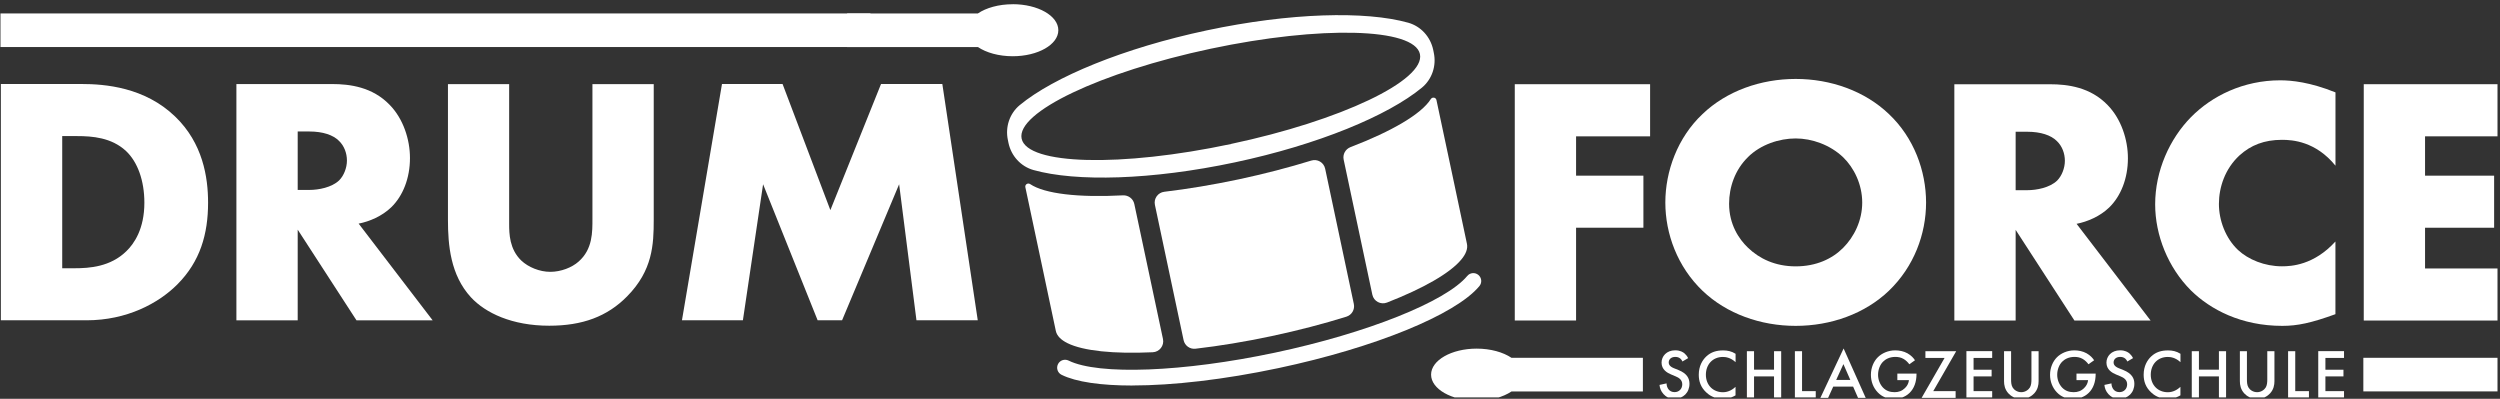 <?xml version="1.0" encoding="UTF-8" standalone="no"?>
<!DOCTYPE svg PUBLIC "-//W3C//DTD SVG 1.1//EN" "http://www.w3.org/Graphics/SVG/1.1/DTD/svg11.dtd">
<svg width="100%" height="100%" viewBox="0 0 489 78" version="1.1" xmlns="http://www.w3.org/2000/svg" xmlns:xlink="http://www.w3.org/1999/xlink" xml:space="preserve" xmlns:serif="http://www.serif.com/" style="fill-rule:evenodd;clip-rule:evenodd;stroke-linejoin:round;stroke-miterlimit:2;">
    <rect x="0" y="0" width="489" height="78" fill="#333333" stroke="none"/>
    <g id="Drum_Force_Logo" transform="matrix(1,0,0,1,-53.11,-381.64)">
        <rect x="53.11" y="381.64" width="488.51" height="77.73" style="fill:none;"/>
        <clipPath id="_clip1">
            <rect x="53.11" y="381.64" width="488.51" height="77.73"/>
        </clipPath>
        <g clip-path="url(#_clip1)">
            <g transform="matrix(1,0,0,1,0.11,0.64)">
                <path d="M274.49,456.41C268.35,456.41 263.49,455.72 260.64,454.31C259.87,453.93 259.56,453 259.94,452.23C260.32,451.46 261.25,451.15 262.02,451.53C267.86,454.42 284.48,453.78 302.43,449.97C320.38,446.16 335.83,440 339.99,434.98C340.54,434.32 341.52,434.23 342.17,434.78C342.83,435.33 342.92,436.3 342.37,436.96C337.73,442.55 321.93,449 303.07,453C292.45,455.25 282.4,456.4 274.49,456.4L274.49,456.41Z" style="fill:white;fill-rule:nonzero;"/>
            </g>
            <g transform="matrix(1,0,0,1,0.11,0.64)">
                <path d="M333.33,390.73C332.79,388.2 330.93,386.14 328.44,385.44C320.12,383.11 305.35,383.48 289.06,386.94C272.77,390.4 259.12,396.06 252.46,401.56C250.47,403.21 249.6,405.85 250.14,408.38L250.26,408.97C250.8,411.5 252.66,413.56 255.15,414.26C263.47,416.59 278.24,416.22 294.53,412.76C310.82,409.3 324.47,403.64 331.13,398.14C333.12,396.49 333.99,393.85 333.45,391.32L333.33,390.73ZM293.77,409.17C272.25,413.74 253.92,413.26 252.83,408.12C251.74,402.98 268.29,395.1 289.81,390.53C311.32,385.97 329.65,386.44 330.74,391.58C331.83,396.72 315.28,404.6 293.76,409.16L293.77,409.17Z" style="fill:white;fill-rule:nonzero;"/>
            </g>
            <g transform="matrix(1,0,0,1,0.11,0.64)">
                <path d="M332.85,400.4C331.02,403.3 325.27,406.67 317.15,409.78C316.17,410.16 315.6,411.19 315.82,412.22L321.43,438.64C321.7,439.93 323.07,440.66 324.3,440.18C331.42,437.4 336.62,434.43 338.82,431.78C339.74,430.68 340.14,429.63 339.93,428.67L337.9,419.08L337.48,417.09L333.97,400.57C333.86,400.03 333.15,399.92 332.86,400.39L332.85,400.4Z" style="fill:white;fill-rule:nonzero;"/>
            </g>
            <g transform="matrix(1,0,0,1,0.11,0.64)">
                <path d="M274.87,420.9C274.65,419.87 273.71,419.16 272.66,419.21C263.97,419.67 257.35,418.92 254.5,417.01C254.04,416.7 253.44,417.09 253.56,417.63L257.07,434.15L257.98,438.46L259.52,445.73C259.72,446.68 260.51,447.48 261.8,448.12C264.89,449.65 270.85,450.25 278.48,449.9C279.8,449.84 280.75,448.61 280.48,447.32L274.87,420.9Z" style="fill:white;fill-rule:nonzero;"/>
            </g>
            <g transform="matrix(1,0,0,1,0.11,0.64)">
                <path d="M295.24,416.09C290.18,417.16 285.29,417.97 280.74,418.51C279.49,418.66 278.64,419.84 278.9,421.07L284.51,447.53C284.74,448.61 285.75,449.34 286.84,449.21C291.5,448.67 296.53,447.85 301.74,446.74C306.95,445.63 311.88,444.34 316.36,442.94C317.41,442.61 318.04,441.54 317.81,440.46L312.2,414C311.94,412.77 310.68,412.03 309.48,412.41C305.1,413.76 300.31,415.01 295.25,416.09L295.24,416.09Z" style="fill:white;fill-rule:nonzero;"/>
            </g>
            <g transform="matrix(1,0,0,1,0.11,0.64)">
                <path d="M53.17,443.65L53.17,397.43L68.9,397.43C73.54,397.43 81.3,398.05 87.26,403.8C92.67,409 93.7,415.65 93.7,420.64C93.7,426.74 92.18,432.14 87.67,436.65C84,440.32 77.83,443.65 69.93,443.65L53.16,443.65L53.17,443.65ZM65.16,433.47L67.59,433.47C70.5,433.47 74.59,433.19 77.71,430.14C79.23,428.68 81.24,425.78 81.24,420.65C81.24,416.35 79.93,412.68 77.64,410.53C74.8,407.9 71.06,407.62 68.08,407.62L65.17,407.62L65.17,433.47L65.16,433.47Z" style="fill:white;fill-rule:nonzero;"/>
            </g>
            <g transform="matrix(1,0,0,1,0.11,0.64)">
                <path d="M117.95,397.44C121.41,397.44 125.85,398 129.24,401.53C131.87,404.23 133.19,408.25 133.19,411.92C133.19,415.87 131.8,419.34 129.52,421.55C127.72,423.28 125.29,424.32 123.15,424.74L137.63,443.66L122.73,443.66L111.23,425.92L111.23,443.66L99.24,443.66L99.24,397.44L117.95,397.44ZM111.23,418.15L113.52,418.15C115.32,418.15 117.88,417.67 119.34,416.28C120.24,415.38 120.86,413.85 120.86,412.4C120.86,410.95 120.31,409.49 119.27,408.52C118.16,407.41 116.15,406.72 113.52,406.72L111.23,406.72L111.23,418.15Z" style="fill:white;fill-rule:nonzero;"/>
            </g>
            <g transform="matrix(1,0,0,1,0.11,0.64)">
                <path d="M152.59,397.44L152.59,424.81C152.59,426.75 152.66,429.73 154.95,431.95C156.34,433.27 158.55,434.17 160.63,434.17C162.71,434.17 164.86,433.34 166.18,432.16C168.95,429.73 168.88,426.34 168.88,423.78L168.88,397.45L180.87,397.45L180.87,423.99C180.87,428.84 180.66,433.9 175.67,438.96C171.79,442.91 166.94,444.71 160.43,444.71C153.15,444.71 147.96,442.22 145.12,439.16C141.1,434.8 140.62,428.91 140.62,423.99L140.62,397.45L152.61,397.45L152.59,397.44Z" style="fill:white;fill-rule:nonzero;"/>
            </g>
            <g transform="matrix(1,0,0,1,0.11,0.64)">
                <path d="M186.39,443.65L194.22,397.43L206.07,397.43L215.42,422.1L225.33,397.43L237.32,397.43L244.25,443.65L232.26,443.65L228.87,417.04L217.71,443.65L212.93,443.65L202.26,417.04L198.31,443.65L186.39,443.65Z" style="fill:white;fill-rule:nonzero;"/>
            </g>
            <g transform="matrix(1,0,0,1,0.11,0.64)">
                <path d="M375.76,407.67L361.28,407.67L361.28,415.36L374.45,415.36L374.45,425.54L361.28,425.54L361.28,443.69L349.29,443.69L349.29,397.47L375.76,397.47L375.76,407.67Z" style="fill:white;fill-rule:nonzero;"/>
            </g>
            <g transform="matrix(1,0,0,1,0.11,0.64)">
                <path d="M422.46,437.88C417.75,442.38 411.1,444.74 404.24,444.74C397.38,444.74 390.73,442.38 386.02,437.88C381.1,433.17 378.74,426.72 378.74,420.62C378.74,414.52 381.1,407.94 386.02,403.3C390.73,398.8 397.38,396.44 404.24,396.44C411.1,396.44 417.75,398.8 422.46,403.3C427.38,407.94 429.74,414.46 429.74,420.62C429.74,426.78 427.38,433.16 422.46,437.88ZM394.88,411.76C392.39,414.19 391.21,417.58 391.21,420.84C391.21,424.93 393.15,427.77 394.88,429.43C397.1,431.58 400.22,433.1 404.23,433.1C408.24,433.1 411.37,431.64 413.51,429.49C415.66,427.34 417.25,424.16 417.25,420.62C417.25,417.08 415.66,413.83 413.51,411.75C410.95,409.32 407.41,408.08 404.23,408.08C401.05,408.08 397.37,409.26 394.88,411.75L394.88,411.76Z" style="fill:white;fill-rule:nonzero;"/>
            </g>
            <g transform="matrix(1,0,0,1,0.11,0.64)">
                <path d="M453.98,397.48C457.44,397.48 461.88,398.04 465.27,401.57C467.9,404.27 469.22,408.29 469.22,411.96C469.22,415.91 467.83,419.38 465.55,421.59C463.75,423.32 461.32,424.36 459.18,424.78L473.66,443.7L458.76,443.7L447.26,425.96L447.26,443.7L435.27,443.7L435.27,397.48L453.98,397.48ZM447.26,418.2L449.55,418.2C451.35,418.2 453.91,417.72 455.37,416.33C456.27,415.43 456.89,413.9 456.89,412.45C456.89,411 456.34,409.54 455.3,408.57C454.19,407.46 452.18,406.77 449.55,406.77L447.26,406.77L447.26,418.2Z" style="fill:white;fill-rule:nonzero;"/>
            </g>
            <g transform="matrix(1,0,0,1,0.11,0.64)">
                <path d="M509.82,442.45C505.04,444.18 502.4,444.74 499.42,444.74C491.38,444.74 485.35,441.55 481.55,437.81C477.05,433.31 474.55,427 474.55,420.97C474.55,414.39 477.39,408.15 481.55,403.92C485.64,399.76 491.8,396.71 499.01,396.71C501.23,396.71 504.83,397.06 509.82,399.07L509.82,413.41C505.94,408.63 501.37,408.35 499.36,408.35C495.89,408.35 493.26,409.39 491.04,411.4C488.2,414.03 487.02,417.64 487.02,420.89C487.02,424.14 488.34,427.61 490.76,429.9C492.77,431.77 495.96,433.09 499.35,433.09C501.15,433.09 505.58,432.88 509.81,428.24L509.81,442.44L509.82,442.45Z" style="fill:white;fill-rule:nonzero;"/>
            </g>
            <g transform="matrix(1,0,0,1,0.11,0.64)">
                <path d="M541.61,407.67L527.34,407.67L527.34,415.36L540.85,415.36L540.85,425.54L527.34,425.54L527.34,433.51L541.61,433.51L541.61,443.69L515.35,443.69L515.35,397.47L541.61,397.47L541.61,407.67Z" style="fill:white;fill-rule:nonzero;"/>
            </g>
            <g transform="matrix(1,0,0,1,0.11,0.64)">
                <rect x="515.27" y="450.99" width="26.35" height="6.57" style="fill:white;"/>
            </g>
            <g transform="matrix(1,0,0,1,0.11,0.64)">
                <path d="M374.35,457.57L374.35,450.99L348.65,450.99C347.01,449.89 344.57,449.19 341.84,449.19C336.91,449.19 332.92,451.47 332.92,454.28C332.92,457.09 336.92,459.37 341.84,459.37C344.57,459.37 347.01,458.67 348.65,457.57L374.35,457.57Z" style="fill:white;fill-rule:nonzero;"/>
            </g>
            <g transform="matrix(3.709,0,0,1,-143.782,0.64)">
                <rect x="53.11" y="383.63" width="45.88" height="6.57" style="fill:white;"/>
            </g>
            <g transform="matrix(1,0,0,1,0.11,0.64)">
                <path d="M251.07,381.83C248.35,381.83 245.9,382.53 244.27,383.63L218.7,383.63L218.7,390.2L244.28,390.2C245.91,391.3 248.36,392 251.08,392C256.01,392 260.01,389.73 260.01,386.91C260.01,384.09 256.01,381.82 251.08,381.82L251.07,381.83Z" style="fill:white;fill-rule:nonzero;"/>
            </g>
            <g transform="matrix(1,0,0,1,0.11,0.64)">
                <path d="M382.09,451.72C382.01,451.51 381.88,451.32 381.68,451.14C381.39,450.91 381.09,450.81 380.69,450.81C379.84,450.81 379.4,451.32 379.4,451.9C379.4,452.17 379.5,452.65 380.39,453.01L381.31,453.38C382.99,454.06 383.46,455.02 383.46,456.06C383.46,457.8 382.23,458.99 380.52,458.99C379.47,458.99 378.84,458.59 378.37,458.07C377.88,457.52 377.66,456.92 377.6,456.29L378.98,455.99C378.98,456.44 379.14,456.87 379.36,457.15C379.62,457.48 380,457.7 380.55,457.7C381.4,457.7 382.05,457.08 382.05,456.17C382.05,455.26 381.34,454.86 380.74,454.61L379.86,454.24C379.11,453.93 378,453.3 378,451.93C378,450.7 378.96,449.52 380.67,449.52C381.65,449.52 382.22,449.89 382.5,450.13C382.75,450.35 383.01,450.66 383.2,451.05L382.08,451.71L382.09,451.72Z" style="fill:white;fill-rule:nonzero;"/>
            </g>
            <g transform="matrix(1,0,0,1,0.11,0.64)">
                <path d="M392.47,451.83C391.46,450.91 390.51,450.82 389.99,450.82C388.01,450.82 386.67,452.28 386.67,454.3C386.67,456.32 388.07,457.72 390.01,457.72C391.1,457.72 391.95,457.16 392.47,456.67L392.47,458.33C391.55,458.88 390.6,459.01 389.97,459.01C388.31,459.01 387.27,458.26 386.74,457.75C385.67,456.75 385.28,455.59 385.28,454.3C385.28,452.62 385.98,451.45 386.74,450.73C387.68,449.84 388.78,449.54 390.04,449.54C390.88,449.54 391.68,449.69 392.48,450.2L392.48,451.84L392.47,451.83Z" style="fill:white;fill-rule:nonzero;"/>
            </g>
            <g transform="matrix(1,0,0,1,0.11,0.64)">
                <path d="M396.09,453.31L400,453.31L400,449.7L401.4,449.7L401.4,458.83L400,458.83L400,454.63L396.09,454.63L396.09,458.83L394.69,458.83L394.69,449.7L396.09,449.7L396.09,453.31Z" style="fill:white;fill-rule:nonzero;"/>
            </g>
            <g transform="matrix(1,0,0,1,0.11,0.64)">
                <path d="M405.48,449.69L405.48,457.51L408.16,457.51L408.16,458.82L404.08,458.82L404.08,449.69L405.48,449.69Z" style="fill:white;fill-rule:nonzero;"/>
            </g>
            <g transform="matrix(1,0,0,1,0.11,0.64)">
                <path d="M415.48,456.62L411.58,456.62L410.58,458.82L409.07,458.82L413.61,449.16L417.93,458.82L416.43,458.82L415.47,456.62L415.48,456.62ZM414.92,455.31L413.57,452.22L412.16,455.31L414.92,455.31Z" style="fill:white;fill-rule:nonzero;"/>
            </g>
            <g transform="matrix(1,0,0,1,0.11,0.64)">
                <path d="M424.11,454.08L427.87,454.08L427.87,454.15C427.87,455.71 427.4,456.98 426.52,457.84C425.58,458.76 424.45,459 423.41,459C422.08,459 421.14,458.62 420.3,457.76C419.41,456.84 418.95,455.63 418.95,454.31C418.95,452.89 419.52,451.66 420.28,450.9C421.06,450.11 422.31,449.53 423.71,449.53C424.53,449.53 425.38,449.71 426.09,450.1C426.84,450.52 427.31,451.06 427.57,451.47L426.46,452.25C426.19,451.87 425.78,451.46 425.34,451.21C424.83,450.91 424.29,450.81 423.73,450.81C422.54,450.81 421.77,451.3 421.32,451.75C420.72,452.35 420.35,453.32 420.35,454.31C420.35,455.23 420.69,456.14 421.29,456.79C421.92,457.46 422.7,457.71 423.58,457.71C424.37,457.71 425.03,457.48 425.62,456.9C426.13,456.41 426.33,455.87 426.39,455.35L424.12,455.35L424.12,454.06L424.11,454.08Z" style="fill:white;fill-rule:nonzero;"/>
            </g>
            <g transform="matrix(1,0,0,1,0.11,0.64)">
                <path d="M431.14,457.51L435.52,457.51L435.52,458.82L428.87,458.82L433.36,451.01L429.61,451.01L429.61,449.7L435.63,449.7L431.14,457.51Z" style="fill:white;fill-rule:nonzero;"/>
            </g>
            <g transform="matrix(1,0,0,1,0.11,0.64)">
                <path d="M442.67,451.01L439.03,451.01L439.03,453.32L442.56,453.32L442.56,454.63L439.03,454.63L439.03,457.5L442.67,457.5L442.67,458.81L437.63,458.81L437.63,449.68L442.67,449.68L442.67,451.01Z" style="fill:white;fill-rule:nonzero;"/>
            </g>
            <g transform="matrix(1,0,0,1,0.11,0.64)">
                <path d="M446.37,449.7L446.37,455.2C446.37,455.69 446.38,456.29 446.66,456.77C446.93,457.24 447.55,457.71 448.36,457.71C449.17,457.71 449.78,457.23 450.06,456.77C450.33,456.29 450.35,455.69 450.35,455.2L450.35,449.7L451.75,449.7L451.75,455.57C451.75,456.29 451.6,457.17 450.9,457.94C450.42,458.46 449.61,459.01 448.37,459.01C447.13,459.01 446.32,458.46 445.84,457.94C445.14,457.17 444.99,456.3 444.99,455.57L444.99,449.7L446.39,449.7L446.37,449.7Z" style="fill:white;fill-rule:nonzero;"/>
            </g>
            <g transform="matrix(1,0,0,1,0.11,0.64)">
                <path d="M459.15,454.08L462.91,454.08L462.91,454.15C462.91,455.71 462.44,456.98 461.56,457.84C460.62,458.76 459.49,459 458.45,459C457.12,459 456.18,458.62 455.34,457.76C454.45,456.84 453.99,455.63 453.99,454.31C453.99,452.89 454.57,451.66 455.32,450.9C456.1,450.11 457.35,449.53 458.75,449.53C459.57,449.53 460.42,449.71 461.13,450.1C461.88,450.52 462.35,451.06 462.61,451.47L461.5,452.25C461.23,451.87 460.82,451.46 460.38,451.21C459.87,450.91 459.33,450.81 458.77,450.81C457.58,450.81 456.81,451.3 456.36,451.75C455.76,452.35 455.39,453.32 455.39,454.31C455.39,455.23 455.73,456.14 456.33,456.79C456.96,457.46 457.74,457.71 458.62,457.71C459.41,457.71 460.07,457.48 460.66,456.9C461.17,456.41 461.37,455.87 461.43,455.35L459.16,455.35L459.16,454.06L459.15,454.08Z" style="fill:white;fill-rule:nonzero;"/>
            </g>
            <g transform="matrix(1,0,0,1,0.11,0.64)">
                <path d="M469.11,451.72C469.03,451.51 468.9,451.32 468.7,451.14C468.41,450.91 468.11,450.81 467.71,450.81C466.86,450.81 466.42,451.32 466.42,451.9C466.42,452.17 466.52,452.65 467.41,453.01L468.33,453.38C470.01,454.06 470.48,455.02 470.48,456.06C470.48,457.8 469.25,458.99 467.54,458.99C466.49,458.99 465.86,458.59 465.39,458.07C464.9,457.52 464.68,456.92 464.62,456.29L466,455.99C466,456.44 466.16,456.87 466.38,457.15C466.64,457.48 467.02,457.7 467.57,457.7C468.42,457.7 469.07,457.08 469.07,456.17C469.07,455.26 468.36,454.86 467.76,454.61L466.88,454.24C466.13,453.93 465.02,453.3 465.02,451.93C465.02,450.7 465.98,449.52 467.69,449.52C468.67,449.52 469.24,449.89 469.52,450.13C469.77,450.35 470.03,450.66 470.22,451.05L469.1,451.71L469.11,451.72Z" style="fill:white;fill-rule:nonzero;"/>
            </g>
            <g transform="matrix(1,0,0,1,0.11,0.64)">
                <path d="M479.49,451.83C478.48,450.91 477.53,450.82 477.01,450.82C475.03,450.82 473.69,452.28 473.69,454.3C473.69,456.32 475.09,457.72 477.03,457.72C478.12,457.72 478.97,457.16 479.49,456.67L479.49,458.33C478.57,458.88 477.62,459.01 476.99,459.01C475.33,459.01 474.29,458.26 473.76,457.75C472.69,456.75 472.3,455.59 472.3,454.3C472.3,452.62 473,451.45 473.76,450.73C474.7,449.84 475.8,449.54 477.06,449.54C477.9,449.54 478.7,449.69 479.5,450.2L479.5,451.84L479.49,451.83Z" style="fill:white;fill-rule:nonzero;"/>
            </g>
            <g transform="matrix(1,0,0,1,0.11,0.64)">
                <path d="M483.11,453.31L487.02,453.31L487.02,449.7L488.42,449.7L488.42,458.83L487.02,458.83L487.02,454.63L483.11,454.63L483.11,458.83L481.71,458.83L481.71,449.7L483.11,449.7L483.11,453.31Z" style="fill:white;fill-rule:nonzero;"/>
            </g>
            <g transform="matrix(1,0,0,1,0.11,0.64)">
                <path d="M492.5,449.7L492.5,455.2C492.5,455.69 492.51,456.29 492.79,456.77C493.06,457.24 493.68,457.71 494.49,457.71C495.3,457.71 495.91,457.23 496.19,456.77C496.46,456.29 496.48,455.69 496.48,455.2L496.48,449.7L497.88,449.7L497.88,455.57C497.88,456.29 497.73,457.17 497.03,457.94C496.55,458.46 495.74,459.01 494.5,459.01C493.26,459.01 492.45,458.46 491.97,457.94C491.27,457.17 491.12,456.3 491.12,455.57L491.12,449.7L492.52,449.7L492.5,449.7Z" style="fill:white;fill-rule:nonzero;"/>
            </g>
            <g transform="matrix(1,0,0,1,0.11,0.64)">
                <path d="M501.95,449.69L501.95,457.51L504.63,457.51L504.63,458.82L500.55,458.82L500.55,449.69L501.95,449.69Z" style="fill:white;fill-rule:nonzero;"/>
            </g>
            <g transform="matrix(1,0,0,1,0.11,0.64)">
                <path d="M511.49,451.01L507.85,451.01L507.85,453.32L511.38,453.32L511.38,454.63L507.85,454.63L507.85,457.5L511.49,457.5L511.49,458.81L506.45,458.81L506.45,449.68L511.49,449.68L511.49,451.01Z" style="fill:white;fill-rule:nonzero;"/>
            </g>
        </g>
    </g>
</svg>
